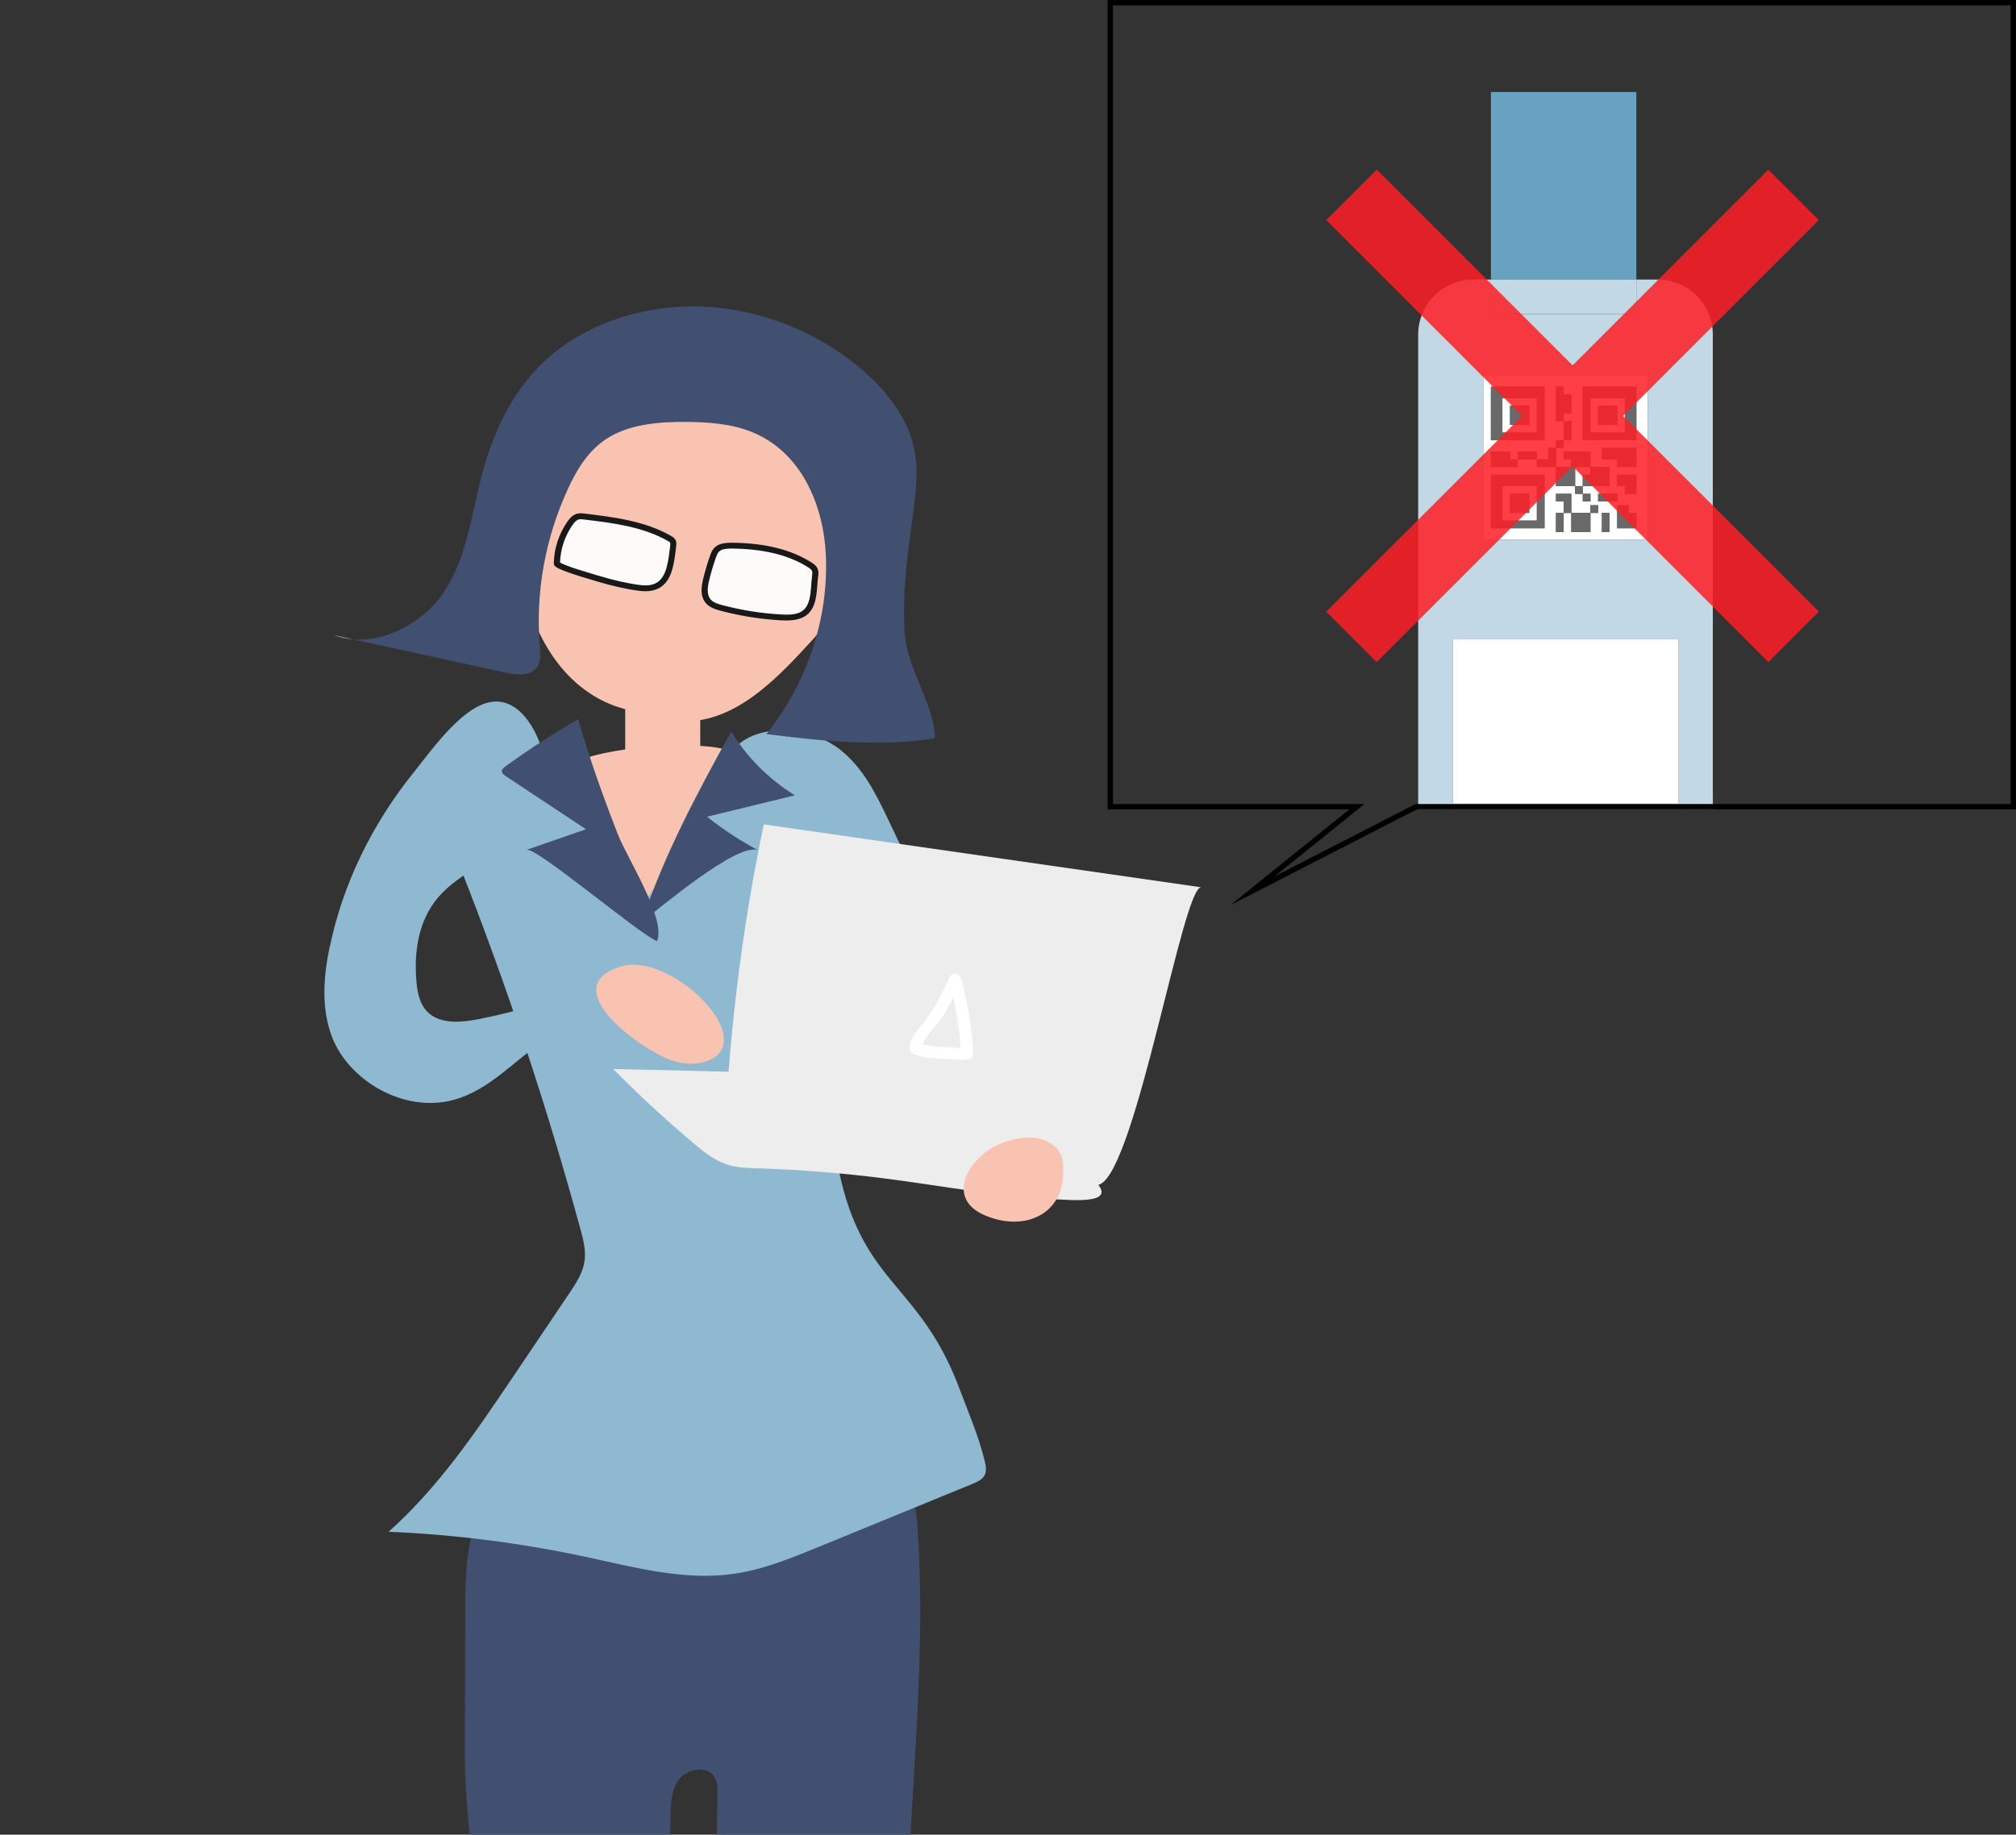 <?xml version="1.0" encoding="UTF-8"?><svg id="_イヤー_2" xmlns="http://www.w3.org/2000/svg" xmlns:xlink="http://www.w3.org/1999/xlink" viewBox="0 0 376.11 342.35"><rect x="0" y="0" width="376.11" height="342.35" fill="#333333" stroke="none"/><defs><style>.cls-1{fill:#67a3c1;}.cls-2{opacity:.85;}.cls-3{fill:#fff;}.cls-4{fill:#415070;}.cls-5{fill:#c6b697;}.cls-6{fill:#8fb9d1;}.cls-7{clip-path:url(#clippath-1);}.cls-8{fill:#6a6969;}.cls-9{clip-path:url(#clippath);}.cls-10{fill:#ff1d25;}.cls-11{fill:none;}.cls-12{fill:#f8c3b0;}.cls-13{fill:#191919;}.cls-14{fill:#fcfbfa;}.cls-15{fill:#c2d9e5;}.cls-16{fill:#ededed;}</style><clipPath id="clippath"><polygon class="cls-11" points="264.32 151.03 229.56 168.9 251.72 151.03 206.64 151.03 206.64 0 376.11 0 376.11 151.03 264.32 151.03"/></clipPath><clipPath id="clippath-1"><rect class="cls-11" y="15.35" width="291.69" height="327"/></clipPath></defs><g id="_イヤー_1-2"><g class="cls-9"><g><rect class="cls-1" x="278.15" y="17.17" width="27.13" height="34.99"/><path class="cls-15" d="M309.27,52.16h-3.99v6.43h-27.13v-6.43h-3.26c-5.69,0-10.31,4.6-10.31,10.27v100.1c0,5.68,4.61,10.29,10.29,10.29h34.39c5.68,0,10.29-4.61,10.29-10.29V62.45c0-5.68-4.61-10.29-10.29-10.29Zm-32.55,17.85h30.7v30.7h-30.7v-30.7Zm36.41,79.97h-42.13v-30.7h42.13v30.7Z"/><rect class="cls-15" x="278.15" y="52.16" width="27.13" height="6.43"/><path class="cls-3" d="M286.72,90.71h-6.43v6.43h6.43v-6.43Zm-1.43,5h-3.57v-3.57h3.57v3.57Z"/><path class="cls-3" d="M303.14,74.29h-6.43v6.43h6.43v-6.43Zm-1.43,5h-3.57v-3.57h3.57v3.57Z"/><path class="cls-3" d="M307.42,70.01h-30.7v30.7h30.7v-30.7Zm-29.27,2.14h10v10h-10v-10Zm0,12.14h3.57v1.43h1.43v-1.43h3.57v1.43h2.14v-2.14h1.43v-1.43h1.43v-3.57h-1.43v-6.43h1.43v1.43h1.43v3.57h-1.43v1.43h1.43v3.57h-1.43v1.43h-1.43v3.57h2.86v-1.43h-1.43v-1.43h5v2.86h3.57v3.57h-5v1.43h1.43v1.43h-1.43v-1.43h-1.43v-1.43h-3.57v-3.57h-3.57v-1.43h-3.57v1.43h-5v-2.86Zm10,14.28h-10v-10h10v10Zm10-2.86h-1.43v3.57h-3.57v-3.57h-1.43v3.57h-1.43v-3.57h1.43v-2.14h-1.43v-1.43h2.86v3.57h3.57v-1.43h1.43v1.43Zm0-3.57h3.57v1.43h-3.57v-1.43Zm2.14,7.14h-1.43v-3.57h1.43v3.57Zm5-.71h-3.57v-4.28h2.14v1.43h1.43v2.86Zm0-6.43h-2.14v-1.43h-1.43v-2.14h3.57v3.57Zm0-5h-3.57v-1.43h-2.86v-2.14h6.43v3.57Zm0-5h-10v-10h10v10Z"/><polygon class="cls-3" points="293.86 90.71 295.28 90.71 295.28 88.57 296.71 88.57 296.71 87.14 293.86 87.14 293.86 90.71"/><path class="cls-3" d="M280.29,80.72h6.43v-6.43h-6.43v6.43Zm1.43-5h3.57v3.57h-3.57v-3.57Z"/><rect class="cls-3" x="271.01" y="119.27" width="42.13" height="30.7"/><path class="cls-8" d="M288.14,72.15h-10v10h10v-10Zm-1.43,8.57h-6.43v-6.43h6.43v6.43Z"/><rect class="cls-8" x="281.72" y="75.72" width="3.57" height="3.57"/><path class="cls-8" d="M278.15,98.57h10v-10h-10v10Zm2.14-7.85h6.43v6.43h-6.43v-6.43Z"/><rect class="cls-8" x="281.72" y="92.14" width="3.57" height="3.57"/><path class="cls-8" d="M295.28,82.15h10v-10h-10v10Zm1.43-7.85h6.43v6.43h-6.43v-6.43Z"/><rect class="cls-8" x="298.14" y="75.72" width="3.57" height="3.57"/><polygon class="cls-8" points="283.15 85.72 281.72 85.72 281.72 84.29 278.15 84.29 278.15 87.14 283.15 87.14 283.15 85.72"/><polygon class="cls-8" points="293.86 90.71 293.86 87.14 293.14 87.14 290.29 87.14 290.29 90.71 293.86 90.71"/><rect class="cls-8" x="283.15" y="84.29" width="3.57" height="1.43"/><polygon class="cls-8" points="293.14 92.14 290.29 92.14 290.29 93.57 291.71 93.57 291.71 95.71 293.14 95.71 293.14 93.88 293.14 92.14"/><polygon class="cls-8" points="290.29 87.14 290.29 83.57 288.86 83.57 288.86 85.72 286.72 85.72 286.72 87.14 290.29 87.14"/><rect class="cls-8" x="291.71" y="78.58" width="1.43" height="3.57"/><polygon class="cls-8" points="296.71 87.14 296.71 84.29 291.71 84.29 291.71 85.72 293.14 85.72 293.14 87.14 293.86 87.14 296.71 87.14"/><rect class="cls-8" x="290.29" y="82.15" width="1.43" height="1.43"/><rect class="cls-8" x="293.14" y="95.71" width="3.57" height="3.57"/><rect class="cls-8" x="290.29" y="95.71" width="1.43" height="3.57"/><rect class="cls-8" x="293.86" y="90.71" width="1.43" height="1.43"/><polygon class="cls-8" points="293.14 77.15 293.14 73.58 291.71 73.58 291.71 72.15 290.29 72.15 290.29 78.58 291.71 78.58 291.71 77.15 293.14 77.15"/><rect class="cls-8" x="298.85" y="95.71" width="1.43" height="3.57"/><rect class="cls-8" x="298.14" y="92.14" width="3.57" height="1.43"/><rect class="cls-8" x="296.71" y="94.28" width="1.43" height="1.43"/><rect class="cls-8" x="295.28" y="92.14" width="1.43" height="1.43"/><polygon class="cls-8" points="301.71 88.57 301.71 90.71 303.14 90.71 303.14 92.14 305.28 92.14 305.28 88.57 303.5 88.57 301.71 88.57"/><polygon class="cls-8" points="303.85 94.28 301.71 94.28 301.71 98.57 305.28 98.57 305.28 95.71 303.85 95.71 303.85 94.28"/><polygon class="cls-8" points="295.28 88.57 295.28 90.71 300.28 90.71 300.28 87.14 296.71 87.14 296.71 88.57 295.28 88.57"/><polygon class="cls-8" points="298.85 83.57 298.85 85.72 301.71 85.72 301.71 87.14 305.28 87.14 305.28 83.57 302.06 83.57 298.85 83.57"/></g></g><path d="M375.11,1V150.03h-111.03l-.22,.11-26.06,13.39,14.54-11.72,2.21-1.78h-46.91V1h167.47m1-1H206.64V151.03h45.08l-22.16,17.86,34.76-17.86h111.79V0h0Z"/><g class="cls-7"><g><path class="cls-4" d="M168.9,416.53c.8-16.01,.56-32.04,.31-48.06-.42-27.69,3.89-55.39,1.99-83.02-.19-2.73-.42-5.55-1.77-7.96-3.26-5.78-16.05-6.85-22.91-7.09-11.36-.4-25.11-.43-36.48-.08-3.76,.11-7.63,.29-11.07,1.75-5.29,2.24-8.83,7.27-10.48,12.58-1.66,5.3-1.69,10.93-1.7,16.46-.03,8.58-.05,17.16-.08,25.73-.04,12.27,2.29,24.54,3.13,36.78,1.35,19.71,4.98,39.2,7.43,58.81,3.84,30.71,4.82,61.67,5.8,92.59,2.32,2.41,6.83,1.4,8.97-1.16,2.15-2.56,2.58-6.02,2.92-9.29,2.55-24.52,4.64-49.09,6.27-73.68,2.02-30.64,3.33-61.32,3.87-92.02,.04-2.41,.14-5.01,1.67-6.93,1.53-1.92,5.06-2.5,6.44-.48,.65,.96,.65,2.18,.62,3.32-1.13,48.73,7.54,97.52,11.82,146.09,1.19,13.51,2.61,22.57,6.68,35.56,.45,1.44,3.64,1,5.07,.58,5.83-1.74,4.1-3.8,3.75-9.58-.65-10.58,1.95-16.67,2.56-27.24,1.23-21.26,4.13-42.39,5.19-63.66Z"/><path class="cls-12" d="M141.69,148.12c.2-1.47,.17-3.01-.51-4.36-1.66-3.35-6.43-4.36-10.54-4.58-6.04-.32-12.14,.15-18.03,1.38-1.91,.4-3.87,.92-5.32,2.08-1.21,.97-1.97,2.33-2.43,3.72-2.2,6.63,6.88,30.77,16.56,28.9,4.98-.96,9.56-9.28,12.33-12.65,3.58-4.36,7.21-9,7.94-14.5Z"/><path class="cls-6" d="M95.43,257.33c3.56-5.28,7.11-10.55,10.67-15.83,1.29-1.91,2.6-3.88,2.94-6.08,.32-2.04-.22-4.11-.77-6.12-6.2-22.75-13.66-45.22-22.35-67.32l10.03-19.87c4.37-1.63,9.59,.38,12.62,3.6,3.04,3.22,4.39,7.39,5.69,11.43,1.3,4.04,2.7,8.21,5.8,11.38,5.24-7.33,10.48-14.67,15.72-22,1.01-1.41,2.51-3.03,4.36-2.68,12.78,16.67,12.08,56.53,16.73,76.26,4.65,19.73,14.89,19.8,22.09,38.92,1.7,4.52,3.63,8.99,4.76,13.64,.22,.92,.4,1.94-.12,2.76-.47,.75-1.41,1.16-2.29,1.52-9.6,3.93-19.2,7.86-28.79,11.8-5.09,2.08-10.26,4.19-15.8,4.96-9.2,1.27-18.45-1.26-27.5-3.2-12.04-2.58-24.35-4.15-36.72-4.67,9.29-8.3,16.15-18.45,22.92-28.49Z"/><path class="cls-12" d="M116.3,132.24c3.43,.95,7.58,2.33,11.14,2.38,9.96,.13,17.65-8.12,24.28-15.38,6.05-6.63,7.46-20.55,7.72-29.42,.09-2.98,.13-6.08-1.12-8.81-2.42-5.29-8.8-7.51-14.57-8.86-10.11-2.35-20.94-3.66-30.73-.27-23.29,8.06-21.07,53.59,3.28,60.36Z"/><path class="cls-6" d="M156.88,140.01c4.2,3.37,6.54,8.15,8.75,12.77,4.42,9.24,8.85,18.49,12.11,28.1,4.88,14.39,7.28,29.83,16.6,42.38-2.7,3.55-9.33,2.53-12.48-.7-3.15-3.24-3.95-7.71-5.2-11.84-6.12-20.19-24.91-35.09-37.18-52.94-2.5-3.63-4.79-7.61-4.76-11.86,.08-11.07,14.62-11.97,22.18-5.91Z"/><g><path class="cls-5" d="M65.8,119.28c-1.19-.1-2.37-.34-3.52-.77,1.17,.26,2.34,.51,3.52,.77Z"/><path class="cls-4" d="M82.82,110.45c4.16-6.24,5.03-13.71,6.8-20.78,2.05-8.2,5.57-16.37,12.13-22.43,7.48-6.91,18.53-10.46,29.32-10.03,10.79,.43,21.2,4.68,29.1,11.21,4.86,4.02,8.92,9.07,10.26,14.84,1.02,4.4,.43,8.95-.19,13.41-.99,7.12-1.96,14.34-1.46,21.52,.45,6.56,5.73,13.83,5.63,19.56-9.93,1.7-21.48,.49-31.43-.77,7.66-9.67,11.63-21.6,11.09-33.41-.42-9.19-4.5-19.31-13.98-23.03-3.75-1.48-7.96-1.78-12.06-1.81-5.21-.04-10.73,.43-14.92,3.18-3.44,2.26-5.53,5.78-7.15,9.3-4.29,9.31-6.1,19.51-5.24,29.54,.12,1.47,.23,3.14-.92,4.2-1.38,1.27-3.72,.95-5.65,.53-9.45-2.06-18.9-4.12-28.35-6.18,6.61,.57,13.5-3.54,17.03-8.83Z"/></g><path class="cls-6" d="M61.52,176.6c-1.17,5.6-1.64,11.5,.42,16.89,3.1,8.1,13.32,14.22,22.57,11.78,6.91-1.83,11.46-7.51,17.29-11.27,5.48-3.54,12.31-5.41,19.09-5.22-1.1-2.85-3.04-6.25-6.44-6.18-1.16,.03-2.25,.49-3.3,.93-6.91,2.89-14.19,5.1-21.64,6.6-3.17,.63-6.89,1.02-9.31-.91-1.83-1.46-2.31-3.8-2.5-5.97-.5-5.52,.29-11.43,4.08-15.84,3.94-4.6,10.5-6.88,14.85-11.18,4.12-4.07,5.93-9.89,4.76-15.25-.97-4.43-4.71-11.67-10.78-9.76-5.15,1.62-10.42,9.17-13.46,12.95-7.76,9.64-13.18,20.78-15.61,32.44Z"/><path class="cls-12" d="M133.97,196.75c-1.94,2.02-6.1,2.12-9.06,.98-6.05-2.33-21.45-13.77-8.87-17.44,8.27-2.41,23.16,11.05,17.93,16.46Z"/><path class="cls-4" d="M94.25,143.04c4.35-3.16,8.9-6.11,13.61-8.84,2.1,7.28,4.66,14.46,7.44,21.56,1.73,4.43,9.04,15.72,7.27,19.86-3.37-1.34-22.57-17.65-24.33-17.04,3.69-1.28,7.39-2.56,11.08-3.84-4.97-3.29-9.95-6.59-14.92-9.88-.39-.26-.82-.59-.78-1.02,.03-.34,.35-.59,.64-.8Z"/><path class="cls-4" d="M136.43,136.49c2.83,4.72,6.93,8.84,11.86,11.92-5.46,1.33-10.91,2.66-16.37,3.99,2.97,2.38,6.2,4.5,9.64,6.32-3.69-1.96-19.14,11.34-21.82,13.29,4.01-12.19,10.37-24.15,16.69-35.52Z"/><g><path class="cls-14" d="M152.07,107.52c.05-.39,.1-.79-.04-1.16-.17-.44-.59-.73-1-.99-4.23-2.66-9.45-3.5-14.51-3.56-1.01-.01-2.13,.06-2.82,.76-.35,.36-.53,.83-.69,1.29-.5,1.41-.93,2.85-1.28,4.3-.33,1.39-.54,3.01,.43,4.08,.61,.68,1.56,.97,2.47,1.21,3.56,.94,7.23,1.52,10.92,1.74,1.2,.07,2.44,.1,3.56-.3,3.01-1.06,2.6-4.87,2.95-7.38Z"/><path class="cls-13" d="M145.52,115.74c-3.72-.22-7.43-.81-11.03-1.76-.95-.25-2.03-.58-2.75-1.38-1.16-1.28-.91-3.11-.56-4.56,.35-1.47,.79-2.93,1.29-4.35,.19-.54,.4-1.06,.81-1.48,.82-.84,2.05-.93,3.25-.94,6.16,.06,11,1.26,14.81,3.65,.5,.31,.99,.68,1.22,1.25,.2,.5,.13,1.01,.07,1.42h0c-.06,.47-.1,.98-.14,1.51-.17,2.37-.39,5.33-3.18,6.3-.83,.29-1.7,.38-2.55,.38-.42,0-.84-.02-1.25-.04Zm5.98-8.29c.04-.32,.09-.65,0-.89-.12-.29-.46-.53-.78-.73-3.62-2.27-8.27-3.41-14.2-3.47-.96,.01-1.88,.06-2.39,.59-.26,.27-.41,.65-.57,1.09-.49,1.39-.92,2.81-1.26,4.25-.29,1.2-.51,2.7,.31,3.6,.51,.57,1.36,.82,2.19,1.04,3.52,.93,7.16,1.51,10.8,1.72,1.12,.07,2.29,.1,3.33-.26,2.09-.73,2.26-3.08,2.43-5.36,.04-.56,.08-1.09,.15-1.58h0Z"/></g><g><path class="cls-14" d="M125.59,101.84c.03-.29,.06-.6-.09-.86-.13-.22-.36-.36-.58-.49-4.74-2.72-10.41-3.44-15.89-4.1-.4-.05-.81-.09-1.2,0-.65,.17-1.11,.71-1.49,1.24-1.54,2.2-2.4,4.83-2.44,7.47-.01,.67,6.53,2.51,7.31,2.75,2.64,.8,5.38,1.49,8.13,1.84,5.3,.67,5.74-3.57,6.24-7.86Z"/><path class="cls-13" d="M103.33,105.11c0,.53-.02,1.02,7.35,3.17l.36,.11c3.19,.96,5.8,1.55,8.23,1.86,.4,.05,.78,.07,1.13,.07,1.25,0,2.26-.3,3.08-.92,1.97-1.48,2.32-4.48,2.66-7.39v-.12c.05-.28,.1-.76-.14-1.18-.19-.34-.5-.53-.79-.7-4.93-2.83-10.87-3.54-16.12-4.17-.4-.05-.91-.11-1.42,.02-.85,.22-1.41,.9-1.81,1.47-1.59,2.27-2.49,5.03-2.54,7.77Zm1.15-.15c.08-2.47,.9-4.95,2.34-7.01,.3-.44,.68-.9,1.16-1.02,.29-.08,.64-.03,.98,.01,5.13,.61,10.95,1.31,15.67,4.02,.13,.07,.32,.18,.38,.29,.07,.12,.04,.37,.02,.54v.11c-.34,2.81-.65,5.45-2.24,6.65-.8,.6-1.9,.81-3.36,.62-2.36-.3-4.91-.88-8.03-1.82l-.37-.11c-4.92-1.44-6.21-2.05-6.54-2.28Z"/></g><g><g><path class="cls-16" d="M165.06,219.9c-7.9-1.01-15.85-1.64-23.83-1.9-1.71-.05-3.45-.1-5.08-.55-2.62-.72-4.73-2.41-6.71-4.08-5.25-4.42-10.27-9.06-15.04-13.89,22.61,.46,45.21,1.15,67.8,2.05,.63,.03,1.27,.05,1.85,.27,.8,.31,1.37,.94,1.9,1.56,2.75,3.13,5.58,6.22,8.62,9.13,3.01,2.89,7.12,5.2,9.93,8.15,3.93,4.13-4.68,3.27-7.46,3.15-5.05-.22-10.07-.8-15.06-1.48-5.65-.77-11.27-1.68-16.93-2.41Z"/><path class="cls-16" d="M224.11,165.57c-27.21-3.91-54.41-7.83-81.62-11.74-4.26,20.4-6.74,41.09-7.43,61.83,12.19,.53,24.36,1.29,36.51,2.29,7.28,.6,27.44,5.94,33.68,3.02,6.75-3.16,15.48-55.88,18.86-55.39Z"/></g><path class="cls-3" d="M169.74,195.66c.03,.53,.34,.86,.84,1.05,2.56,1.02,6.27,.79,9.03,1.08,.27,.03,.48-.04,.65-.15,.64,.11,1.36-.22,1.32-1.02-.24-4.78-1-9.46-2.31-14.07-.24-.85-1.67-1.15-2.09-.26-1.27,2.68-2.55,5.38-4.29,7.81-1.15,1.62-3.29,3.42-3.16,5.56Zm6.17-6.02c.7-1.14,1.32-2.32,1.92-3.51,.72,3.11,1.17,6.26,1.38,9.45-2.19-.18-4.88-.15-7.06-.72,.58-1.73,2.94-3.91,3.75-5.22Z"/></g><path class="cls-12" d="M198.3,219.73c.11-1.67,.2-3.45-.73-4.91-.96-1.49-2.88-2.37-4.81-2.53-1.93-.17-3.87,.28-5.66,.94-6.16,2.24-11.1,10.28-3.34,13.56,7.31,3.09,14.07-.17,14.54-7.05Z"/></g></g><rect class="cls-12" x="116.64" y="126.35" width="14" height="16"/><g class="cls-2"><rect class="cls-10" x="286.73" y="19.27" width="13.32" height="116.65" transform="translate(445.97 339.93) rotate(-135)"/><rect class="cls-10" x="286.73" y="19.27" width="13.32" height="116.65" transform="translate(31.06 230.19) rotate(-45)"/></g></g></svg>